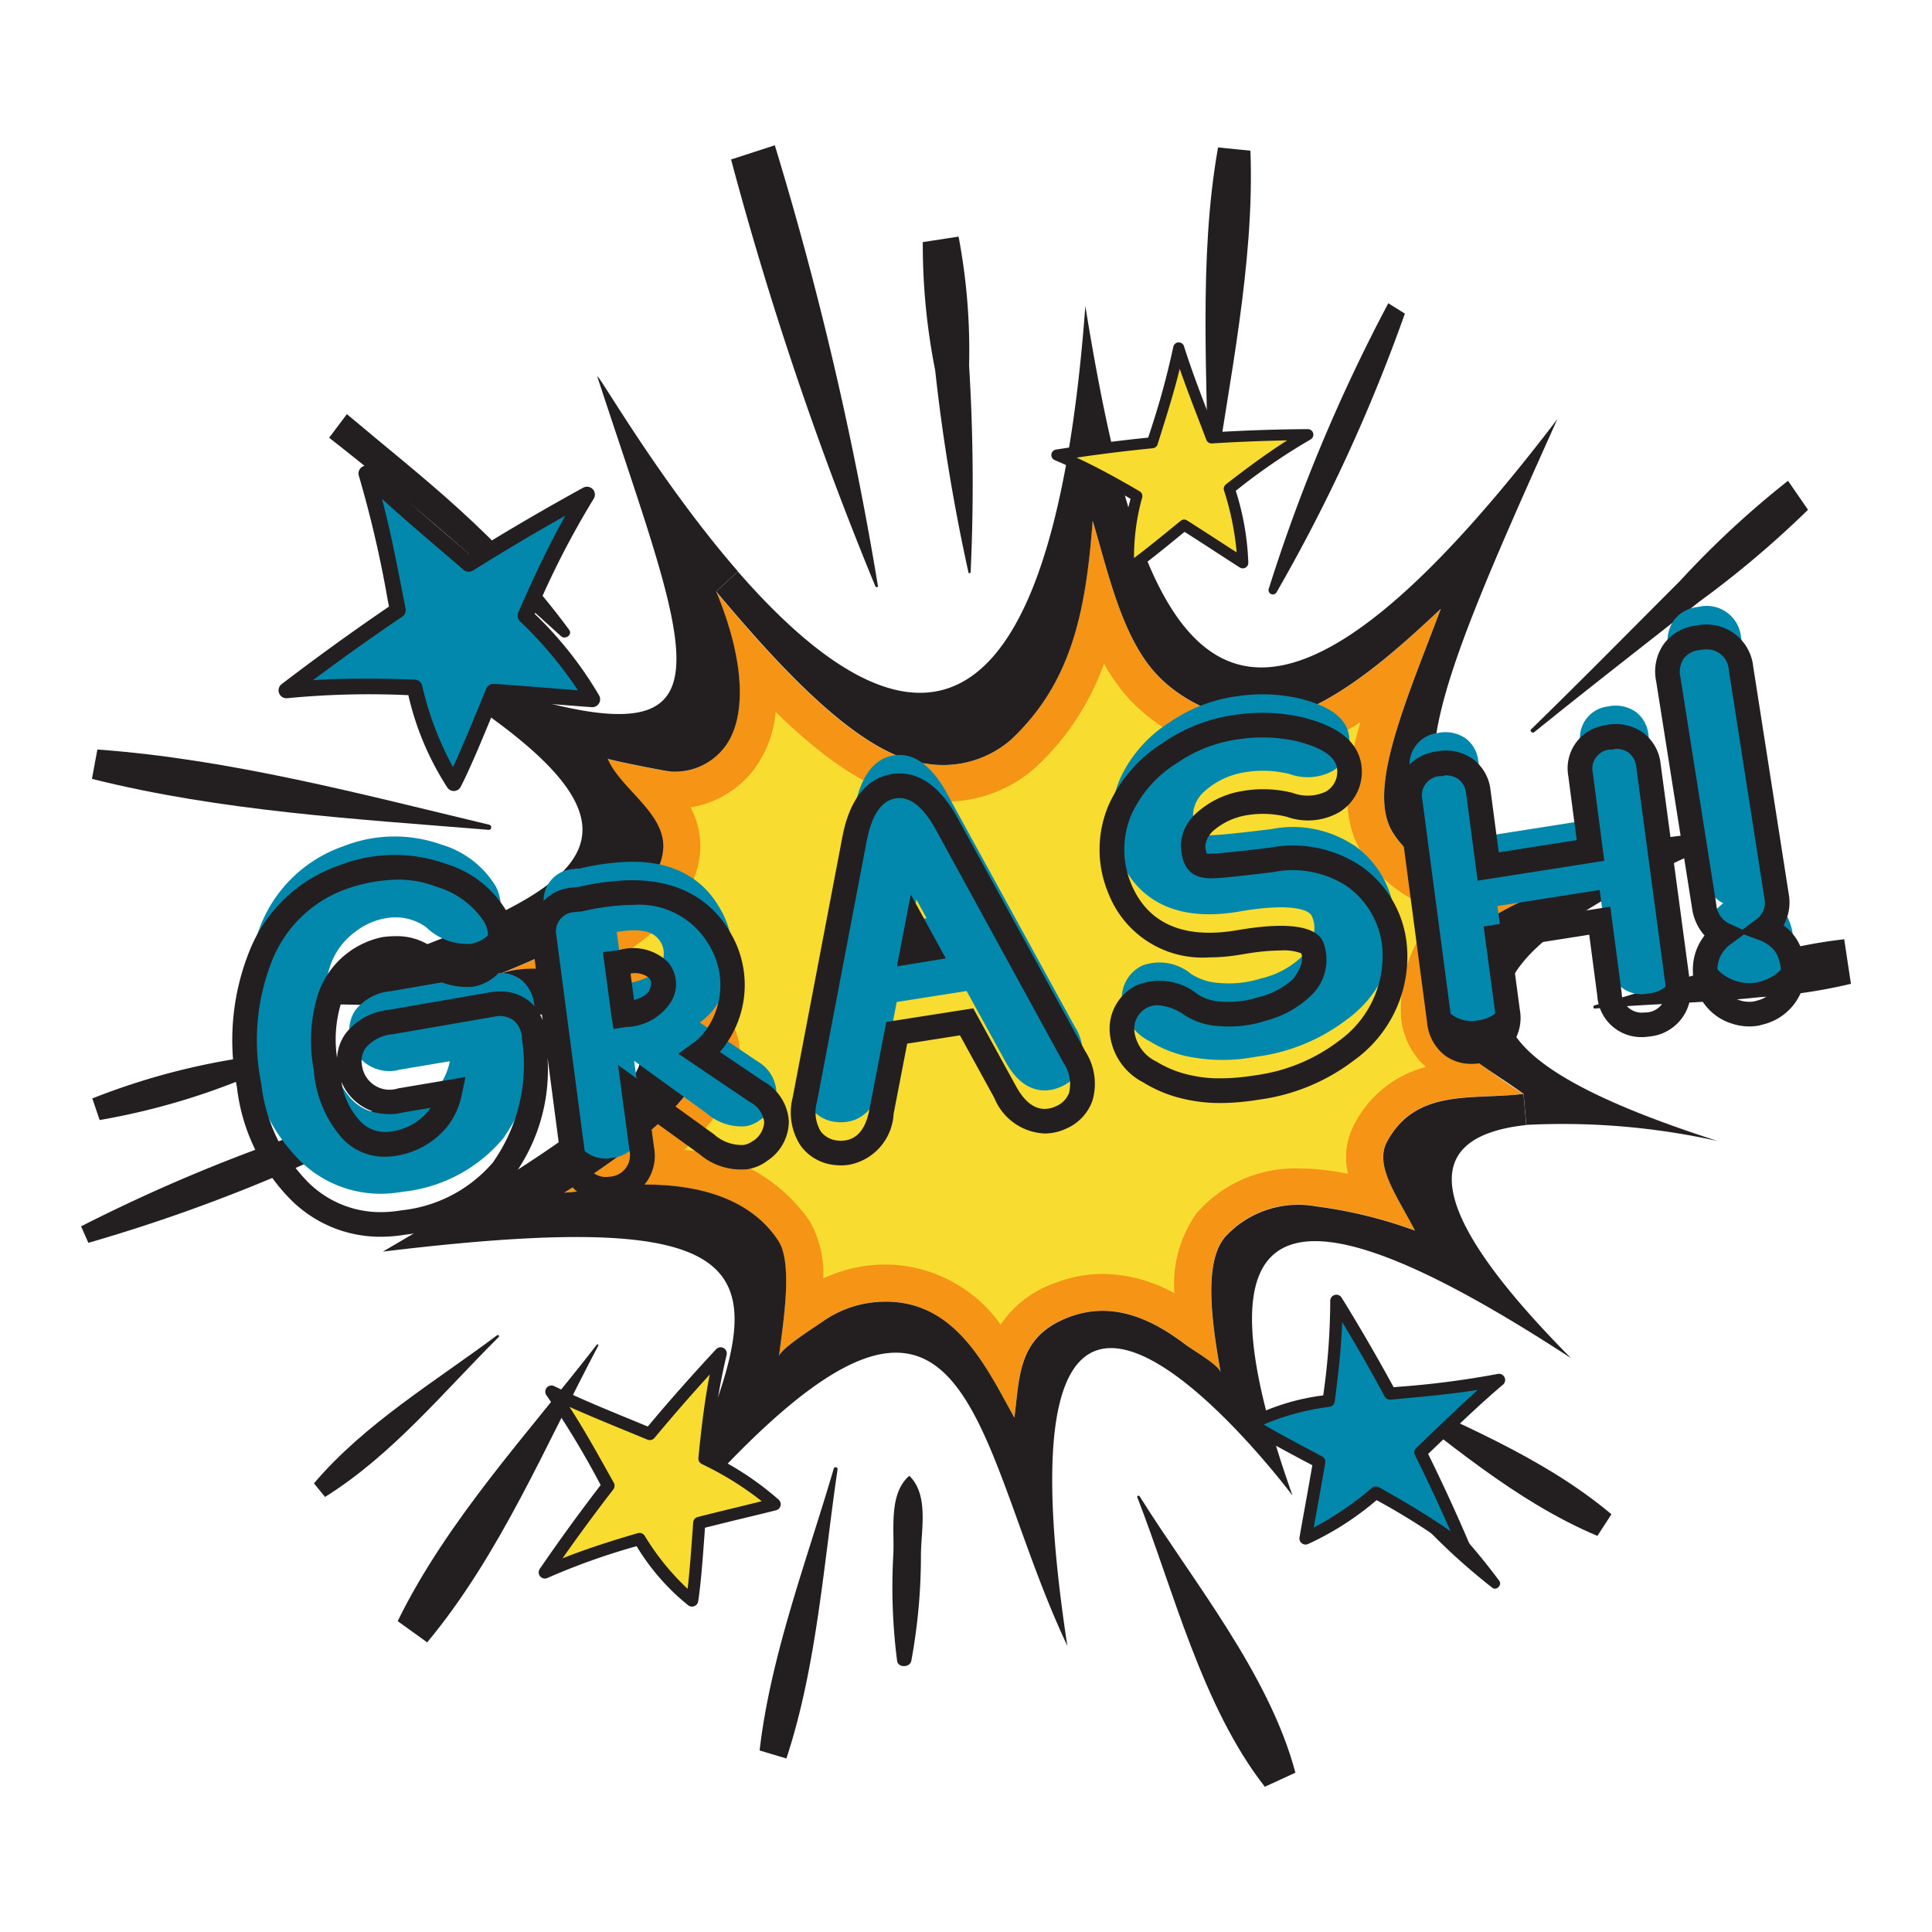 <svg xmlns="http://www.w3.org/2000/svg" xmlns:xlink="http://www.w3.org/1999/xlink" width="90" height="90" viewBox="0 0 90 90"><defs><style>.a{fill:none;}.b{clip-path:url(#c);}.c{clip-path:url(#a);}.d{fill:#f59415;}.e{fill:#f9dc30;}.f{fill:#231f20;}.g{fill:#0288ad;}</style><clipPath id="a"><rect class="a" width="82.447" height="76.464"/></clipPath><clipPath id="c"><rect width="90" height="90"/></clipPath></defs><g id="b" class="b"><g transform="translate(3.777 6.768)"><g class="c" transform="translate(0 0)"><path class="d" d="M76.624,51.917a5.1,5.1,0,0,0-.01.671,2.019,2.019,0,0,0,.712,1.244A27.436,27.436,0,0,0,80.6,56.251c-2.38.286-5-.286-6.359,2.211-.6,1.116.424,2.469,1.3,4.147a21.49,21.49,0,0,0-4.611-1.125,4.614,4.614,0,0,0-4.247,1.432c-.987,1.185-.632,3.89-.2,6.309-.059-.326-1.324-1.067-1.609-1.283-1.59-1.215-3.436-2.084-5.51-1.274-2.34.909-2.232,2.725-2.488,4.661-1.284-2.3-2.725-5.5-6.132-5.4a5.021,5.021,0,0,0-2.764.908c-.356.257-2.024,1.3-2.064,1.64.168-1.432.662-4.3-.03-5.362-1.58-2.449-4.907-2.834-7.642-2.558-.78.079-1.54.257-2.33.3,4.789-3,6.794-5.362,6.408-6.774a3.3,3.3,0,0,0-.178-.474c-.632-1.323-2.212-2.044-3.673-2.449a13.907,13.907,0,0,0-4.493-.71,3.5,3.5,0,0,0-1.136.247c.691-.277,1.382-.573,2.054-.88,2.972-1.382,5.52-3.061,5.619-5.015.089-1.64-2.015-2.775-2.587-4.167.02.069,2.7.593,2.962.612a2.932,2.932,0,0,0,2.4-1.036c1.057-1.234,1.155-3.832-.306-7.357,2.942,3.515,6.714,7.683,9.8,8.018a4.835,4.835,0,0,0,3.94-1.116c2.784-2.636,3.476-5.876,3.8-10.19.691,2.251,1.343,5.431,3.022,7.188,1.55,1.639,4.335,2.626,6.5,1.778,2.409-.938,4.651-2.953,6.507-4.69.069-.059.128-.118.188-.178-.04.1-.079.207-.118.306-1.639,4.325-3.308,8.2-2.113,10.111.849,1.363,2.37,2.143,4.651,2.39a28.619,28.619,0,0,0,3.17-.257c.414-.04.77-.069,1-.079-.237.089-.464.177-.691.266-.8.306-1.55.612-2.232.938-2.182,1.046-3.644,2.3-3.782,4.582" transform="translate(-13.405 -12.063)"/><path class="e" d="M60.476,71.576a6.612,6.612,0,0,0-5.332-2.795l-.2,0a6.908,6.908,0,0,0-2.729.648,4.966,4.966,0,0,0-.634-2.677,7.754,7.754,0,0,0-5.843-3.313c2.1-1.952,2.919-3.684,2.495-5.239a5.218,5.218,0,0,0-.278-.748c-.748-1.566-2.333-2.693-4.716-3.365,1.725-1.187,3.148-2.707,3.246-4.628a3.768,3.768,0,0,0-.452-1.974A4.686,4.686,0,0,0,48.844,45.9,5.223,5.223,0,0,0,50,43.038c2.289,2.233,4.6,3.876,6.842,4.12a8.087,8.087,0,0,0,.928.053,6.267,6.267,0,0,0,4.374-1.622,12.141,12.141,0,0,0,3.151-4.808,8.378,8.378,0,0,0,1.251,1.737,8.576,8.576,0,0,0,6.022,2.622,6.381,6.381,0,0,0,2.351-.431,13.574,13.574,0,0,0,2.321-1.192c-.711,2.407-.927,4.48.051,6.05A6.517,6.517,0,0,0,80.978,52.3a6.048,6.048,0,0,0-1.834,4.065,6.657,6.657,0,0,0-.012.876,3.492,3.492,0,0,0,1.16,2.335,5.215,5.215,0,0,0-3.322,2.643,3.283,3.283,0,0,0-.308,2.334c-.5-.1-.958-.166-1.319-.2-.3-.03-.6-.045-.892-.045a6.061,6.061,0,0,0-4.837,2.077,5.677,5.677,0,0,0-1.039,3.733,7,7,0,0,0-3.334-.9,6.176,6.176,0,0,0-2.256.433,5.022,5.022,0,0,0-2.509,1.933" transform="translate(-17.643 -16.641)"/><path class="f" d="M103.189,104.227a28.848,28.848,0,0,1,3.389,3.82c.134.188-.133.461-.321.321a29.289,29.289,0,0,1-3.729-3.475,17.988,17.988,0,0,1-3.25-3.9.071.071,0,0,1,.1-.1,17.808,17.808,0,0,1,3.814,3.335" transform="translate(-40.509 -41.167)"/><path class="f" d="M79.126,82.958c-12.048-7.864-18.269-8.471-13,6.385,0,0-14.515-19.4-10.49,7-4.724-10-4.311-22.2-18.839-5.141,4.705-11.436,7.41-15.7-13.048-13.224,14.182-8.276,15.643-10.507,5.263-11.23l.121-1.679c1.607-.648,3.954.012,5.627.473,1.631.449,3.413,1.286,3.856,2.916.388,1.419-1.618,3.778-6.409,6.772.794-.036,1.552-.218,2.335-.3,2.735-.272,6.057.109,7.639,2.559.691,1.067.194,3.929.024,5.366.043-.34,1.71-1.389,2.068-1.643a5.051,5.051,0,0,1,2.765-.9c3.408-.1,4.845,3.1,6.13,5.4.255-1.934.152-3.748,2.492-4.663,2.068-.807,3.917.067,5.506,1.28.291.218,1.552.951,1.612,1.279-.43-2.413-.794-5.118.2-6.306a4.618,4.618,0,0,1,4.245-1.431,21.229,21.229,0,0,1,4.608,1.128c-.873-1.68-1.9-3.032-1.3-4.148,1.358-2.5,3.972-1.928,6.354-2.219l.127,1.449c-5.329.577-4.432,4.293,2.11,10.884" transform="translate(-9.692 -26.441)"/><path class="f" d="M64.66,104.734c.879.885.54,2.443.521,3.614a27,27,0,0,1-.449,4.99c-.061.315-.613.334-.661,0a26.9,26.9,0,0,1-.175-4.99c.048-1.164-.213-2.777.721-3.614a.029.029,0,0,1,.043,0" transform="translate(-26.057 -42.735)"/><path class="f" d="M67.179,12.644c2.6,16.018,6.457,25.666,21.991,5.268-8.331,18.53-9.544,21.895,9.514,18.864-14.619,6.142-16.456,10.149-2.044,14.77a33.248,33.248,0,0,0-8.919-.752l-.127-1.449c-1.419-1.024-3.935-2.413-3.99-3.662-.157-3.7,2.716-4.947,6.713-6.451-.837.012-3.5.4-4.165.327-2.28-.242-3.8-1.025-4.651-2.389-1.218-1.958.558-5.96,2.238-10.417-1.9,1.777-4.214,3.9-6.7,4.875-2.158.843-4.947-.146-6.5-1.782-1.68-1.759-2.329-4.936-3.019-7.191-.321,4.317-1.013,7.561-3.8,10.192a4.823,4.823,0,0,1-3.935,1.121c-3.08-.339-6.851-4.511-9.8-8.021l1.006-.934c6.063,6.961,14.394,11.757,16.189-12.368" transform="translate(-20.397 -5.16)"/><path class="f" d="M57.994,20.51c.023.075-.086.11-.121.034A160.365,160.365,0,0,1,51.152.661L53.19,0a159.386,159.386,0,0,1,4.8,20.509" transform="translate(-20.873 0)"/><path class="f" d="M36.327,27.28l-1.006.933c1.461,3.523,1.364,6.124.309,7.355a2.919,2.919,0,0,1-2.407,1.036c-.266-.018-2.934-.546-2.958-.606.576,1.388,2.674,2.522,2.589,4.165-.121,2.4-3.916,4.371-7.676,5.887l-.121,1.679c-2.808-.194-6.482-.279-11-.345,15.291-5.2,21.791-7.2,5.614-16.59,17.65,6.724,15.1,2.637,10.126-12.545-.207-.624,2.716,4.632,6.536,9.028" transform="translate(-5.734 -7.427)"/><path class="f" d="M67.887,7.186l-1.663.257a30.017,30.017,0,0,0,.576,5.963,88.02,88.02,0,0,0,1.553,9.428c.012.054.091.036.1-.012a89.49,89.49,0,0,0-.072-9.629,28.408,28.408,0,0,0-.49-6.007" transform="translate(-27.014 -2.932)"/><path class="f" d="M89.074.169c-.928,5.18-.479,11-.458,16.121,0,.115.194.152.212.031.722-5.078,1.959-10.75,1.753-16Z" transform="translate(-36.109 -0.069)"/><path class="f" d="M99.029,12.43a78.915,78.915,0,0,0-5.571,13.308.2.2,0,0,0,.365.157A78.625,78.625,0,0,0,99.8,12.914Z" transform="translate(-38.133 -5.072)"/><path class="f" d="M126.069,26.4a43.308,43.308,0,0,0-5.05,4.684c-2.3,2.3-4.578,4.614-6.906,6.882-.1.091.043.218.14.139,2.541-2.055,5.13-4.062,7.7-6.087A46.216,46.216,0,0,0,127,27.75Z" transform="translate(-46.553 -10.771)"/><path class="f" d="M130.7,62.483a22.76,22.76,0,0,0-4.155.87c-2.516.63-4.966,1.522-7.47,2.207-.085.024-.073.164.018.152,2.565-.23,5.147-.255,7.7-.533a24.17,24.17,0,0,0,4.221-.621Z" transform="translate(-48.567 -25.497)"/><path class="f" d="M112.806,103.559c-3.194-2.686-7.288-4.3-11.024-6.054-.036-.019-.06.024-.03.049,3.273,2.512,6.566,5.4,10.4,7.013Z" transform="translate(-41.516 -39.787)"/><path class="f" d="M90.484,119.177c-1.221-4.607-4.818-8.973-7.258-12.878-.036-.054-.133-.018-.109.043,1.669,4.277,3.015,9.746,5.942,13.49Z" transform="translate(-33.916 -43.366)"/><path class="f" d="M54.646,117.6c1.413-4.281,1.733-9.06,2.382-13.453a.091.091,0,0,0-.176-.049c-1.235,4.223-2.94,8.684-3.453,13.129Z" transform="translate(-21.79 -42.451)"/><path class="f" d="M34.194,94.373c-3.191,4.121-6.961,8.159-9.279,12.881l1.374.989c3.382-4.058,5.527-9.21,7.971-13.821.018-.043-.036-.091-.066-.049" transform="translate(-10.167 -38.504)"/><path class="f" d="M26.861,93.638c-2.9,2.171-6.158,4.106-8.534,6.9l.516.633c3.122-1.947,5.517-4.893,8.091-7.449.043-.043-.018-.127-.073-.085" transform="translate(-7.479 -38.206)"/><path class="f" d="M16.872,74.511A77.625,77.625,0,0,0,0,80.765l.339.768A78.064,78.064,0,0,0,16.909,74.6a.05.05,0,0,0-.037-.091" transform="translate(0 -30.405)"/><path class="f" d="M9.629,71.449A32.088,32.088,0,0,0,.884,73.558l.342,1.006a32.3,32.3,0,0,0,8.507-2.721.212.212,0,0,0-.1-.394" transform="translate(-0.361 -29.156)"/><path class="f" d="M19.367,51.056C13.407,49.629,7.276,48,1.107,47.551L.854,48.919c6.006,1.508,12.363,1.873,18.483,2.374.139.012.163-.2.03-.236" transform="translate(-0.348 -19.404)"/><path class="f" d="M30.707,31.21c-3.3-4.471-6.763-7.017-10.359-10.052l-.826,1.1c3.75,2.929,7.242,6.011,10.8,9.243.2.182.548-.066.382-.291" transform="translate(-7.966 -8.634)"/><path class="g" d="M25.777,61.075a1.663,1.663,0,0,0-1.348-.288h0L19.7,61.6a2.368,2.368,0,0,0-1.651.882,1.636,1.636,0,0,0-.249,1.271,1.848,1.848,0,0,0,2.333,1.5l2.311-.388a2.953,2.953,0,0,1-.547,1.225A3.293,3.293,0,0,1,19.466,67.3a2.137,2.137,0,0,1-1.669-.74,4.956,4.956,0,0,1-1.115-2.8,6.721,6.721,0,0,1,.166-3.26,3.267,3.267,0,0,1,1.177-1.654,3.232,3.232,0,0,1,1.377-.634l.08-.011a2.447,2.447,0,0,1,1.86.418,2.75,2.75,0,0,0,2.072.777,1.543,1.543,0,0,0,.839-.422,1.908,1.908,0,0,0,.316-2.285,4.42,4.42,0,0,0-2.519-1.918,6.485,6.485,0,0,0-4.552.074,6.4,6.4,0,0,0-3.784,3.491,10.605,10.605,0,0,0-.62,6.213,8.335,8.335,0,0,0,2.338,4.917A5.351,5.351,0,0,0,20,70.982c.106-.014.211-.028.314-.045a7.053,7.053,0,0,0,4.616-2.476,8.436,8.436,0,0,0,1.455-6.1,1.728,1.728,0,0,0-.608-1.287" transform="translate(-5.268 -22.196)"/><path class="g" d="M46.35,65.671l-2.67-1.8a2.971,2.971,0,0,0,.759-.765,4.174,4.174,0,0,0,.123-4.643c-.62-1.057-1.927-2.271-4.625-2.052a11.53,11.53,0,0,0-1.846.288,2.564,2.564,0,0,0-.347.031,1.462,1.462,0,0,0-1.312,1.73l1.36,10.319a1.493,1.493,0,0,0,1.752,1.409l.046-.007a1.556,1.556,0,0,0,1.392-1.852l-.358-2.668,3.383,2.445a2.452,2.452,0,0,0,1.8.6h0a1.471,1.471,0,0,0,.672-.286,1.641,1.641,0,0,0,.768-1.363,1.75,1.75,0,0,0-.9-1.386m-4.515-4.453c-.207.432-.77.722-1.673.863l-.021,0-.327-2.428.208-.027c.849-.125,1.426-.012,1.717.339a1.018,1.018,0,0,1,.1,1.25" transform="translate(-14.859 -23.009)"/><path class="g" d="M63.53,49.764c-.722-1.313-1.555-1.907-2.473-1.763s-1.54.966-1.824,2.441L56.913,62.6a2.273,2.273,0,0,0,.275,1.815,1.66,1.66,0,0,0,1.176.661,1.93,1.93,0,0,0,.523-.007c.585-.092,1.34-.5,1.6-1.914l.707-3.668,3.255-.511,1.8,3.27c.69,1.272,1.527,1.43,2.107,1.338a1.9,1.9,0,0,0,.513-.16,1.656,1.656,0,0,0,.913-.989,2.265,2.265,0,0,0-.3-1.815Zm-1.608,5.93.188-.977.476.868Z" transform="translate(-23.198 -19.579)"/><path class="g" d="M92.381,50.236a5.146,5.146,0,0,0-3.818-.748c-1.886.233-2.583.284-2.838.286-.447.006-.767-.057-.822-.932a1.528,1.528,0,0,1,.52-1.1,3.645,3.645,0,0,1,1.895-.9,5.074,5.074,0,0,1,2.091.085,2.462,2.462,0,0,0,2-.146,1.638,1.638,0,0,0,.748-1.721c-.207-1-1.382-1.417-2.252-1.645a7.719,7.719,0,0,0-2.809-.133,7.2,7.2,0,0,0-3.282,1.232A6.092,6.092,0,0,0,81.5,47.15a4.714,4.714,0,0,0-.01,3.69c.6,1.44,2.036,3.045,5.425,2.513l.434-.072c2.047-.321,2.941-.063,3.085.256.157.349.285.921-.422,1.853a4.116,4.116,0,0,1-1.94,1.057,5,5,0,0,1-1.959.21,2.7,2.7,0,0,1-1.288-.411,2.311,2.311,0,0,0-2.286-.4,1.671,1.671,0,0,0-.946,1.667,2.344,2.344,0,0,0,1.291,1.86,5.61,5.61,0,0,0,1.686.691A8.241,8.241,0,0,0,87.8,60.1l.07-.011a8.761,8.761,0,0,0,4.184-1.721,5.4,5.4,0,0,0,2.235-4.91,4.511,4.511,0,0,0-1.9-3.225" transform="translate(-33.103 -17.635)"/><path class="g" d="M115.68,45.45a1.51,1.51,0,0,0-.58-1.051,1.655,1.655,0,0,0-1.3-.257h0a1.47,1.47,0,0,0-1.285,1.725l.465,3.549-4.763.748-.461-3.478a1.508,1.508,0,0,0-.58-1.051,1.655,1.655,0,0,0-1.3-.256h0a1.477,1.477,0,0,0-1.3,1.728l1.359,10.256a1.624,1.624,0,0,0,.593,1.138,1.52,1.52,0,0,0,1.181.269,1.562,1.562,0,0,0,1.406-1.854l-.466-3.478,4.761-.748.454,3.435a1.488,1.488,0,0,0,1.75,1.4l.046-.007a1.54,1.54,0,0,0,1.386-1.843Z" transform="translate(-42.669 -18.001)"/><path class="g" d="M130.667,51.409a3.412,3.412,0,0,0-.12-.416,1.78,1.78,0,0,0-.694-.869,2,2,0,0,0-.492-.262,1.511,1.511,0,0,0,.575-1.517l-1.656-10.609A1.609,1.609,0,0,0,126.32,36.3l-.073.011a1.609,1.609,0,0,0-1.107.632,1.673,1.673,0,0,0-.247,1.306l1.669,10.565a1.631,1.631,0,0,0,.888,1.3,1.868,1.868,0,0,0-.365.344,1.975,1.975,0,0,0-.43.851,2.122,2.122,0,0,0-.024.785,2.008,2.008,0,0,0,.434.976,2.076,2.076,0,0,0,1.908.738l.047-.008.217-.06a2.025,2.025,0,0,0,1.025-.677,2,2,0,0,0,.4-1.658m-2.4-2.033h0v0Z" transform="translate(-50.951 -14.803)"/><path class="f" d="M36.683,66.412l-2.056-1.388a3.055,3.055,0,0,0,.305-.391,4.772,4.772,0,0,0,.136-5.246c-.685-1.166-2.173-2.573-5.163-2.333a12.271,12.271,0,0,0-1.879.288,2.986,2.986,0,0,0-.36.036,2.043,2.043,0,0,0-1.792,2.372l.5,3.8a2.081,2.081,0,0,0-.638-.9,2.132,2.132,0,0,0-1.341-.442,2.989,2.989,0,0,0-.462.038l-4.727.819a2.9,2.9,0,0,0-2.026,1.121,2.151,2.151,0,0,0-.384,1.118,5.814,5.814,0,0,1,.2-2.592,2.878,2.878,0,0,1,2.09-1.906l.066-.009a1.915,1.915,0,0,1,1.44.3,3.287,3.287,0,0,0,2.516.894,2.127,2.127,0,0,0,1.151-.579,2.486,2.486,0,0,0,.435-2.939,4.942,4.942,0,0,0-2.826-2.209,7.076,7.076,0,0,0-4.953.065,6.95,6.95,0,0,0-4.115,3.79,11.158,11.158,0,0,0-.668,6.545,8.89,8.89,0,0,0,2.508,5.243,5.884,5.884,0,0,0,4.184,1.728,6.871,6.871,0,0,0,.853-.054c.112-.014.223-.031.332-.047a7.6,7.6,0,0,0,4.973-2.684A8.433,8.433,0,0,0,26.6,65.277l.632,4.8A2.059,2.059,0,0,0,29.3,72a2.562,2.562,0,0,0,.331-.022l.059-.009a2.116,2.116,0,0,0,1.871-2.5l-.18-1.343,2.3,1.661a2.971,2.971,0,0,0,2.233.7,2.025,2.025,0,0,0,.928-.394,2.209,2.209,0,0,0,1-1.837,2.282,2.282,0,0,0-1.154-1.846m-16.85,1.44,1.314-.221c-.031.049-.065.1-.1.141a2.718,2.718,0,0,1-2.034.985,1.607,1.607,0,0,1-1.216-.585,3.446,3.446,0,0,1-.8-1.749,2.431,2.431,0,0,0,2.841,1.429m4.252,2.28A6.5,6.5,0,0,1,19.83,72.4c-.1.015-.2.029-.3.042a5.5,5.5,0,0,1-.709.046,4.771,4.771,0,0,1-3.391-1.411,7.783,7.783,0,0,1-2.167-4.59,10.049,10.049,0,0,1,.573-5.879,5.837,5.837,0,0,1,3.445-3.191A7.494,7.494,0,0,1,19.633,57a4.834,4.834,0,0,1,1.8.334,3.99,3.99,0,0,1,2.215,1.629,1.378,1.378,0,0,1-.194,1.631.979.979,0,0,1-.53.268,2.241,2.241,0,0,1-1.63-.664,2.816,2.816,0,0,0-1.778-.565,4.4,4.4,0,0,0-.514.031l-.09.012a4.022,4.022,0,0,0-3.005,2.665,7.269,7.269,0,0,0-.192,3.54,5.387,5.387,0,0,0,1.286,3.128,2.674,2.674,0,0,0,2.123.895,3.838,3.838,0,0,0,2.827-1.427,3.538,3.538,0,0,0,.655-1.458l.173-.825-3.135.528a1.292,1.292,0,0,1-1.68-1.038,1.071,1.071,0,0,1,.157-.837A1.845,1.845,0,0,1,19.4,64.2l4.721-.817a1.106,1.106,0,0,1,.9.172,1.162,1.162,0,0,1,.391.881,7.889,7.889,0,0,1-1.331,5.7m12.061-.95a.906.906,0,0,1-.412.173,1.935,1.935,0,0,1-1.379-.5l-4.466-3.226.535,3.993a1,1,0,0,1-.945,1.212,1.234,1.234,0,0,1-.178.013.94.94,0,0,1-.928-.929L27.012,59.6a.9.9,0,0,1,.833-1.087,1.829,1.829,0,0,1,.265-.024l.126-.017A11.135,11.135,0,0,1,30,58.2q.3-.024.575-.024a3.76,3.76,0,0,1,3.508,1.8,3.588,3.588,0,0,1-.108,4.037,2.426,2.426,0,0,1-.615.614l-.665.481,3.35,2.262a1.206,1.206,0,0,1,.649.925,1.119,1.119,0,0,1-.544.893" transform="translate(-4.872 -22.79)"/><path class="f" d="M41.847,63.294l-.781.1.4,3,.1.578.58-.091a2.556,2.556,0,0,0,2.1-1.183,1.573,1.573,0,0,0-.173-1.864,2.339,2.339,0,0,0-2.232-.542m1.369,1.91c-.042.086-.186.272-.691.423l-.166-1.233a1.08,1.08,0,0,1,.836.176c.115.138.206.248.021.635" transform="translate(-16.758 -25.807)"/><path class="f" d="M64.205,62.307l2.277-.371-1.632-2.98Z" transform="translate(-26.2 -24.058)"/><path class="f" d="M63.637,51.517c-.846-1.538-1.89-2.236-3.065-2.053-.818.128-1.881.735-2.3,2.9L55.952,64.526a2.809,2.809,0,0,0,.375,2.256,2.228,2.228,0,0,0,1.57.893,2.734,2.734,0,0,0,.308.018,2.422,2.422,0,0,0,.374-.029,2.549,2.549,0,0,0,2.074-2.372l.632-3.271,2.458-.387,1.6,2.913a2.658,2.658,0,0,0,2.342,1.661,2.373,2.373,0,0,0,.358-.028,2.447,2.447,0,0,0,.668-.208,2.218,2.218,0,0,0,1.215-1.33,2.8,2.8,0,0,0-.347-2.268Zm5.2,12.769a1.1,1.1,0,0,1-.614.649,1.305,1.305,0,0,1-.356.112,1.159,1.159,0,0,1-.18.015c-.5,0-.952-.357-1.335-1.063l-1.99-3.623-4.051.636-.785,4.068c-.16.871-.537,1.358-1.123,1.45a1.351,1.351,0,0,1-.359.006,1.1,1.1,0,0,1-.787-.429,1.746,1.746,0,0,1-.175-1.37L59.4,52.579c.234-1.211.688-1.878,1.35-1.982a1.135,1.135,0,0,1,.178-.014c.587,0,1.16.5,1.7,1.486l5.942,10.855a1.739,1.739,0,0,1,.263,1.361" transform="translate(-22.802 -20.173)"/><path class="f" d="M92.329,51.807a5.7,5.7,0,0,0-4.233-.859c-1.955.24-2.577.279-2.813.283a.681.681,0,0,0-.133,0,1.141,1.141,0,0,1-.07-.394,1.12,1.12,0,0,1,.365-.671,3.153,3.153,0,0,1,1.6-.735,4.549,4.549,0,0,1,1.847.085,2.936,2.936,0,0,0,2.454-.237,2.21,2.21,0,0,0,.98-2.307c-.272-1.31-1.653-1.817-2.67-2.084a8.33,8.33,0,0,0-3.022-.148,7.751,7.751,0,0,0-3.54,1.331,6.647,6.647,0,0,0-2.519,2.893,5.276,5.276,0,0,0-.006,4.126A4.7,4.7,0,0,0,85.26,56.06a8.78,8.78,0,0,0,1.356-.112l.429-.07a10.286,10.286,0,0,1,1.551-.141,2.307,2.307,0,0,1,.949.131c.067.179.125.533-.384,1.205a3.759,3.759,0,0,1-1.667.86,4.535,4.535,0,0,1-1.728.181,2.139,2.139,0,0,1-1.025-.323,2.833,2.833,0,0,0-2.84-.442,2.248,2.248,0,0,0-1.275,2.2,2.88,2.88,0,0,0,1.559,2.333,6.147,6.147,0,0,0,1.855.762,7.278,7.278,0,0,0,1.743.2A11.069,11.069,0,0,0,87.49,62.7l.073-.011a9.331,9.331,0,0,0,4.454-1.842,5.943,5.943,0,0,0,2.444-5.414,5.061,5.061,0,0,0-2.131-3.626m-1.036,8.148a8.2,8.2,0,0,1-3.912,1.6l-.07.011a10.092,10.092,0,0,1-1.528.128,6.167,6.167,0,0,1-1.472-.164,5.023,5.023,0,0,1-1.51-.616,1.825,1.825,0,0,1-1.027-1.389,1.112,1.112,0,0,1,.611-1.133,1.123,1.123,0,0,1,.478-.105,2.454,2.454,0,0,1,1.258.471,3.271,3.271,0,0,0,1.559.5,5.526,5.526,0,0,0,2.185-.239,4.784,4.784,0,0,0,2.211-1.253,2.3,2.3,0,0,0,.488-2.435c-.323-.719-1.609-.916-3.7-.587l-.43.07c-2.412.381-4.046-.354-4.806-2.167a4.159,4.159,0,0,1,.014-3.256,5.541,5.541,0,0,1,2.107-2.377,6.615,6.615,0,0,1,3.02-1.134,7.237,7.237,0,0,1,2.6.118c1.144.3,1.727.685,1.837,1.213a1.07,1.07,0,0,1-.515,1.127,1.987,1.987,0,0,1-1.551.057,5.614,5.614,0,0,0-2.335-.085,4.172,4.172,0,0,0-2.191,1.072,2.057,2.057,0,0,0-.675,1.524c.063,1,.491,1.47,1.4,1.47h0c.392,0,1.369-.1,2.9-.29a4.63,4.63,0,0,1,3.4.636,3.961,3.961,0,0,1,1.678,2.824,4.857,4.857,0,0,1-2.024,4.407" transform="translate(-32.707 -18.229)"/><path class="f" d="M115.853,47.4a2.076,2.076,0,0,0-.806-1.435,2.186,2.186,0,0,0-1.686-.37l-.034.005h-.008l-.186.029-.014.014a2.017,2.017,0,0,0-1.567,2.324l.392,2.994-3.63.571-.384-2.9a2.072,2.072,0,0,0-.806-1.435,2.187,2.187,0,0,0-1.685-.37l-.034.005H105.4l-.185.028-.013.014a2.023,2.023,0,0,0-1.584,2.328l1.358,10.255a2.181,2.181,0,0,0,.813,1.521,2.032,2.032,0,0,0,1.252.407,2.766,2.766,0,0,0,.368-.026,2.125,2.125,0,0,0,1.886-2.5l-.392-2.922,3.625-.569.377,2.855a2.052,2.052,0,0,0,2.062,1.916,2.6,2.6,0,0,0,.333-.023l.059-.008a2.12,2.12,0,0,0,1.866-2.486Zm-.708,11.587a1.351,1.351,0,0,1-.18.012.933.933,0,0,1-.925-.92l-.531-4.018-5.9.926.541,4.036a.989.989,0,0,1-.915,1.206.965.965,0,0,1-.754-.154,1.071,1.071,0,0,1-.374-.759L104.752,49.06a.9.9,0,0,1,.787-1.079h.184l.027-.027a1.014,1.014,0,0,1,.688.17.952.952,0,0,1,.355.666l.537,4.061,5.9-.926-.537-4.105a.893.893,0,0,1,.772-1.075h.185l.027-.026a1,1,0,0,1,.687.169.949.949,0,0,1,.355.667l1.371,10.237a.981.981,0,0,1-.941,1.2" transform="translate(-42.273 -18.594)"/><path class="f" d="M130.8,60.654l-1.128.215,1.128-.211Z" transform="translate(-52.915 -24.751)"/><path class="f" d="M130.83,53.314a4.163,4.163,0,0,0-.141-.49,2.337,2.337,0,0,0-.829-1.089,2.177,2.177,0,0,0,.245-1.45l-1.657-10.609a2.187,2.187,0,0,0-2.612-1.913l-.076.011a2.171,2.171,0,0,0-1.483.864,2.228,2.228,0,0,0-.349,1.731L125.6,50.934a2.4,2.4,0,0,0,.581,1.274,2.551,2.551,0,0,0-.481,1.011,2.691,2.691,0,0,0-.031,1,2.566,2.566,0,0,0,.555,1.247,2.5,2.5,0,0,0,1.235.846,2.533,2.533,0,0,0,.8.131,2.8,2.8,0,0,0,.45-.039l.291-.077a2.588,2.588,0,0,0,1.87-2.235,2.653,2.653,0,0,0-.041-.775m-5.769-13.13a1.119,1.119,0,0,1,.147-.875,1.049,1.049,0,0,1,.727-.4l.076-.011a1.537,1.537,0,0,1,.251-.021,1.019,1.019,0,0,1,1.052.978l1.656,10.608a.96.96,0,0,1-.351.969l-.667.5-.661-.3a1.093,1.093,0,0,1-.561-.871Zm4.67,13.778a1.49,1.49,0,0,1-.309.771,1.459,1.459,0,0,1-.735.488l-.2.054a1.4,1.4,0,0,1-.688-.061,1.378,1.378,0,0,1-.687-.475,1.44,1.44,0,0,1-.311-.7,1.533,1.533,0,0,1,.016-.565,1.418,1.418,0,0,1,.32-.624,1.331,1.331,0,0,1,.255-.237l.626-.458.746.276a1.513,1.513,0,0,1,.372.2,1.219,1.219,0,0,1,.473.584c.041.118.074.231.095.318a1.5,1.5,0,0,1,.027.43" transform="translate(-50.554 -15.396)"/><path class="g" d="M103.625,94.624c-1.256,1.059-2.456,2.25-3.652,3.383q1.109,2.237,2.089,4.542a33.364,33.364,0,0,0-4.168-2.671A14.035,14.035,0,0,1,94.621,102c.152-.888.391-2.15.631-3.562-1.305-.694-2.451-1.3-3.171-1.763a10.7,10.7,0,0,1,3.611-1.086,32.943,32.943,0,0,0,.358-4.654q1.317,2.131,2.5,4.327a45.439,45.439,0,0,0,5.071-.642" transform="translate(-37.575 -37.109)"/><path class="f" d="M91.6,96.525a.283.283,0,0,1,.141-.292,10.442,10.442,0,0,1,3.5-1.086,31.033,31.033,0,0,0,.327-4.4.287.287,0,0,1,.531-.154c.845,1.367,1.66,2.771,2.423,4.174l.215-.02a41.3,41.3,0,0,0,4.634-.6.287.287,0,0,1,.244.5c-.967.816-1.914,1.724-2.831,2.6-.219.209-.437.418-.655.626.706,1.433,1.379,2.9,2,4.367a.287.287,0,0,1-.442.338,31.361,31.361,0,0,0-3.959-2.551,13.741,13.741,0,0,1-3.19,2.043.286.286,0,0,1-.4-.311c.066-.389.149-.852.243-1.366.108-.6.23-1.275.353-1.991-1.241-.66-2.312-1.231-3.008-1.678a.283.283,0,0,1-.128-.2m4.526-4.782c-.038,1.039-.153,2.258-.347,3.692a.287.287,0,0,1-.24.245,11.581,11.581,0,0,0-3.07.825c.666.394,1.559.87,2.564,1.4l.157.083a.283.283,0,0,1,.148.3c-.135.795-.27,1.542-.389,2.2-.053.29-.1.563-.147.816a14.667,14.667,0,0,0,2.712-1.852.288.288,0,0,1,.324-.029c1.372.77,2.459,1.438,3.34,2.055-.525-1.193-1.081-2.383-1.659-3.548a.288.288,0,0,1,.06-.336c.269-.255.537-.512.806-.77.672-.643,1.36-1.3,2.063-1.933-1.2.192-2.445.307-3.661.418l-.4.037a.287.287,0,0,1-.279-.149c-.627-1.16-1.29-2.322-1.978-3.463" transform="translate(-37.378 -36.912)"/><path class="e" d="M36.8,96.862c1.477.72,3.051,1.335,4.571,1.97q1.6-1.919,3.308-3.748a33.443,33.443,0,0,0-.756,4.893,14.011,14.011,0,0,1,3.269,2.133c-.873.221-2.124.512-3.512.864-.107,1.474-.2,2.767-.33,3.613a10.687,10.687,0,0,1-2.454-2.863,32.861,32.861,0,0,0-4.4,1.556q1.415-2.066,2.943-4.041A45.3,45.3,0,0,0,36.8,96.862" transform="translate(-14.893 -38.801)"/><path class="f" d="M43.307,106.632a.358.358,0,0,1-.045.023.288.288,0,0,1-.28-.035,10.465,10.465,0,0,1-2.408-2.758,31.127,31.127,0,0,0-4.156,1.482.287.287,0,0,1-.356-.423c.908-1.326,1.862-2.639,2.837-3.906l-.1-.189a41.357,41.357,0,0,0-2.425-3.994.287.287,0,0,1,.359-.426c1.137.555,2.35,1.054,3.523,1.536l.838.346c1.025-1.225,2.1-2.435,3.183-3.6a.287.287,0,0,1,.488.268,31.376,31.376,0,0,0-.73,4.652,13.807,13.807,0,0,1,3.159,2.091.287.287,0,0,1-.124.49c-.384.1-.839.207-1.347.33-.594.144-1.259.305-1.964.483-.1,1.4-.19,2.612-.317,3.43a.289.289,0,0,1-.13.2m-6.2-2.2c.966-.385,2.127-.774,3.517-1.176a.284.284,0,0,1,.321.12,11.583,11.583,0,0,0,2,2.473c.091-.768.164-1.777.247-2.912l.012-.177a.285.285,0,0,1,.216-.258c.781-.2,1.519-.376,2.171-.535l.806-.2a14.723,14.723,0,0,0-2.791-1.731.287.287,0,0,1-.158-.285c.149-1.567.32-2.831.528-3.886-.879.963-1.742,1.953-2.574,2.953a.288.288,0,0,1-.331.081q-.511-.213-1.03-.426c-.86-.353-1.741-.716-2.6-1.1.659,1.015,1.27,2.111,1.865,3.179l.2.353a.289.289,0,0,1-.024.316c-.807,1.043-1.6,2.119-2.366,3.21" transform="translate(-14.695 -38.603)"/><path class="g" d="M19.889,25.822c1.506,1.464,3.173,2.839,4.767,4.218q2.707-1.694,5.514-3.233A42.68,42.68,0,0,0,27.3,32.448a17.951,17.951,0,0,1,3.119,3.9c-1.149-.08-2.784-.226-4.611-.352-.719,1.749-1.344,3.283-1.843,4.257a13.692,13.692,0,0,1-1.838-4.457,42.108,42.108,0,0,0-5.967.134q2.543-1.945,5.188-3.735a57.955,57.955,0,0,0-1.459-6.371" transform="translate(-6.594 -10.537)"/><path class="f" d="M23.8,40.353a.376.376,0,0,1-.065.011.367.367,0,0,1-.326-.154A13.38,13.38,0,0,1,21.588,35.9a39.635,39.635,0,0,0-5.64.141.367.367,0,0,1-.263-.656c1.633-1.248,3.315-2.463,5-3.612l-.053-.271a52.308,52.308,0,0,0-1.35-5.82.368.368,0,0,1,.606-.375c1.16,1.127,2.435,2.218,3.667,3.272.294.252.588.5.879.755,1.734-1.08,3.517-2.121,5.3-3.1a.367.367,0,0,1,.485.52,40.117,40.117,0,0,0-2.744,5.36,17.6,17.6,0,0,1,3,3.8.367.367,0,0,1-.346.545c-.5-.036-1.1-.083-1.768-.136-.778-.062-1.651-.131-2.578-.2-.683,1.663-1.273,3.1-1.754,4.041a.364.364,0,0,1-.236.188M17.146,35.2c1.327-.083,2.892-.091,4.741-.025a.364.364,0,0,1,.342.275,14.855,14.855,0,0,0,1.438,3.8c.417-.9.909-2.093,1.462-3.44l.086-.21a.363.363,0,0,1,.365-.227c1.028.071,2,.149,2.849.217.376.03.73.059,1.058.083a18.785,18.785,0,0,0-2.7-3.217.368.368,0,0,1-.079-.409c.806-1.843,1.519-3.311,2.193-4.509-1.452.818-2.9,1.677-4.306,2.559a.368.368,0,0,1-.434-.034q-.535-.463-1.081-.928c-.9-.773-1.831-1.566-2.721-2.381.4,1.5.7,3.072,1,4.606l.1.508a.367.367,0,0,1-.154.374c-1.4.945-2.79,1.936-4.155,2.956" transform="translate(-6.342 -10.284)"/><path class="e" d="M82.468,15.952c.44,1.406,1.01,2.812,1.533,4.194q2.236-.141,4.482-.154a30.03,30.03,0,0,0-3.655,2.522,12.568,12.568,0,0,1,.624,3.445c-.683-.433-1.643-1.068-2.727-1.756-1.028.838-1.926,1.576-2.559,2.011a9.6,9.6,0,0,1,.354-3.363,29.457,29.457,0,0,0-3.726-1.909q2.219-.352,4.448-.572a40.708,40.708,0,0,0,1.226-4.418" transform="translate(-31.337 -6.509)"/><path class="f" d="M79.926,26.287a.285.285,0,0,1-.043-.015.261.261,0,0,1-.15-.2,9.373,9.373,0,0,1,.314-3.269A27.872,27.872,0,0,0,76.52,21a.257.257,0,0,1,.056-.493c1.424-.225,2.868-.412,4.293-.557l.059-.185a37.023,37.023,0,0,0,1.11-4.041.258.258,0,0,1,.5-.029c.339,1.083.762,2.181,1.17,3.243q.147.38.291.759c1.43-.086,2.878-.135,4.307-.142a.257.257,0,0,1,.125.482,28.334,28.334,0,0,0-3.482,2.391,12.368,12.368,0,0,1,.584,3.348.258.258,0,0,1-.4.221c-.3-.19-.652-.419-1.045-.674-.459-.3-.975-.633-1.525-.983-.977.8-1.82,1.486-2.431,1.907a.257.257,0,0,1-.209.037m-2.387-5.4c.846.391,1.815.909,2.934,1.567a.257.257,0,0,1,.12.284,10.379,10.379,0,0,0-.382,2.825c.556-.414,1.26-.988,2.05-1.633l.123-.1a.255.255,0,0,1,.3-.018c.611.388,1.181.758,1.686,1.085.221.144.43.28.624.4a13.173,13.173,0,0,0-.591-2.886.259.259,0,0,1,.088-.279c1.113-.867,2.043-1.535,2.858-2.05-1.169.021-2.346.069-3.511.142a.259.259,0,0,1-.256-.166c-.117-.31-.237-.621-.357-.933-.3-.778-.606-1.577-.884-2.377-.256,1.055-.594,2.129-.923,3.174l-.109.346a.259.259,0,0,1-.22.18c-1.177.116-2.368.262-3.55.436" transform="translate(-31.159 -6.332)"/></g></g></g></svg>